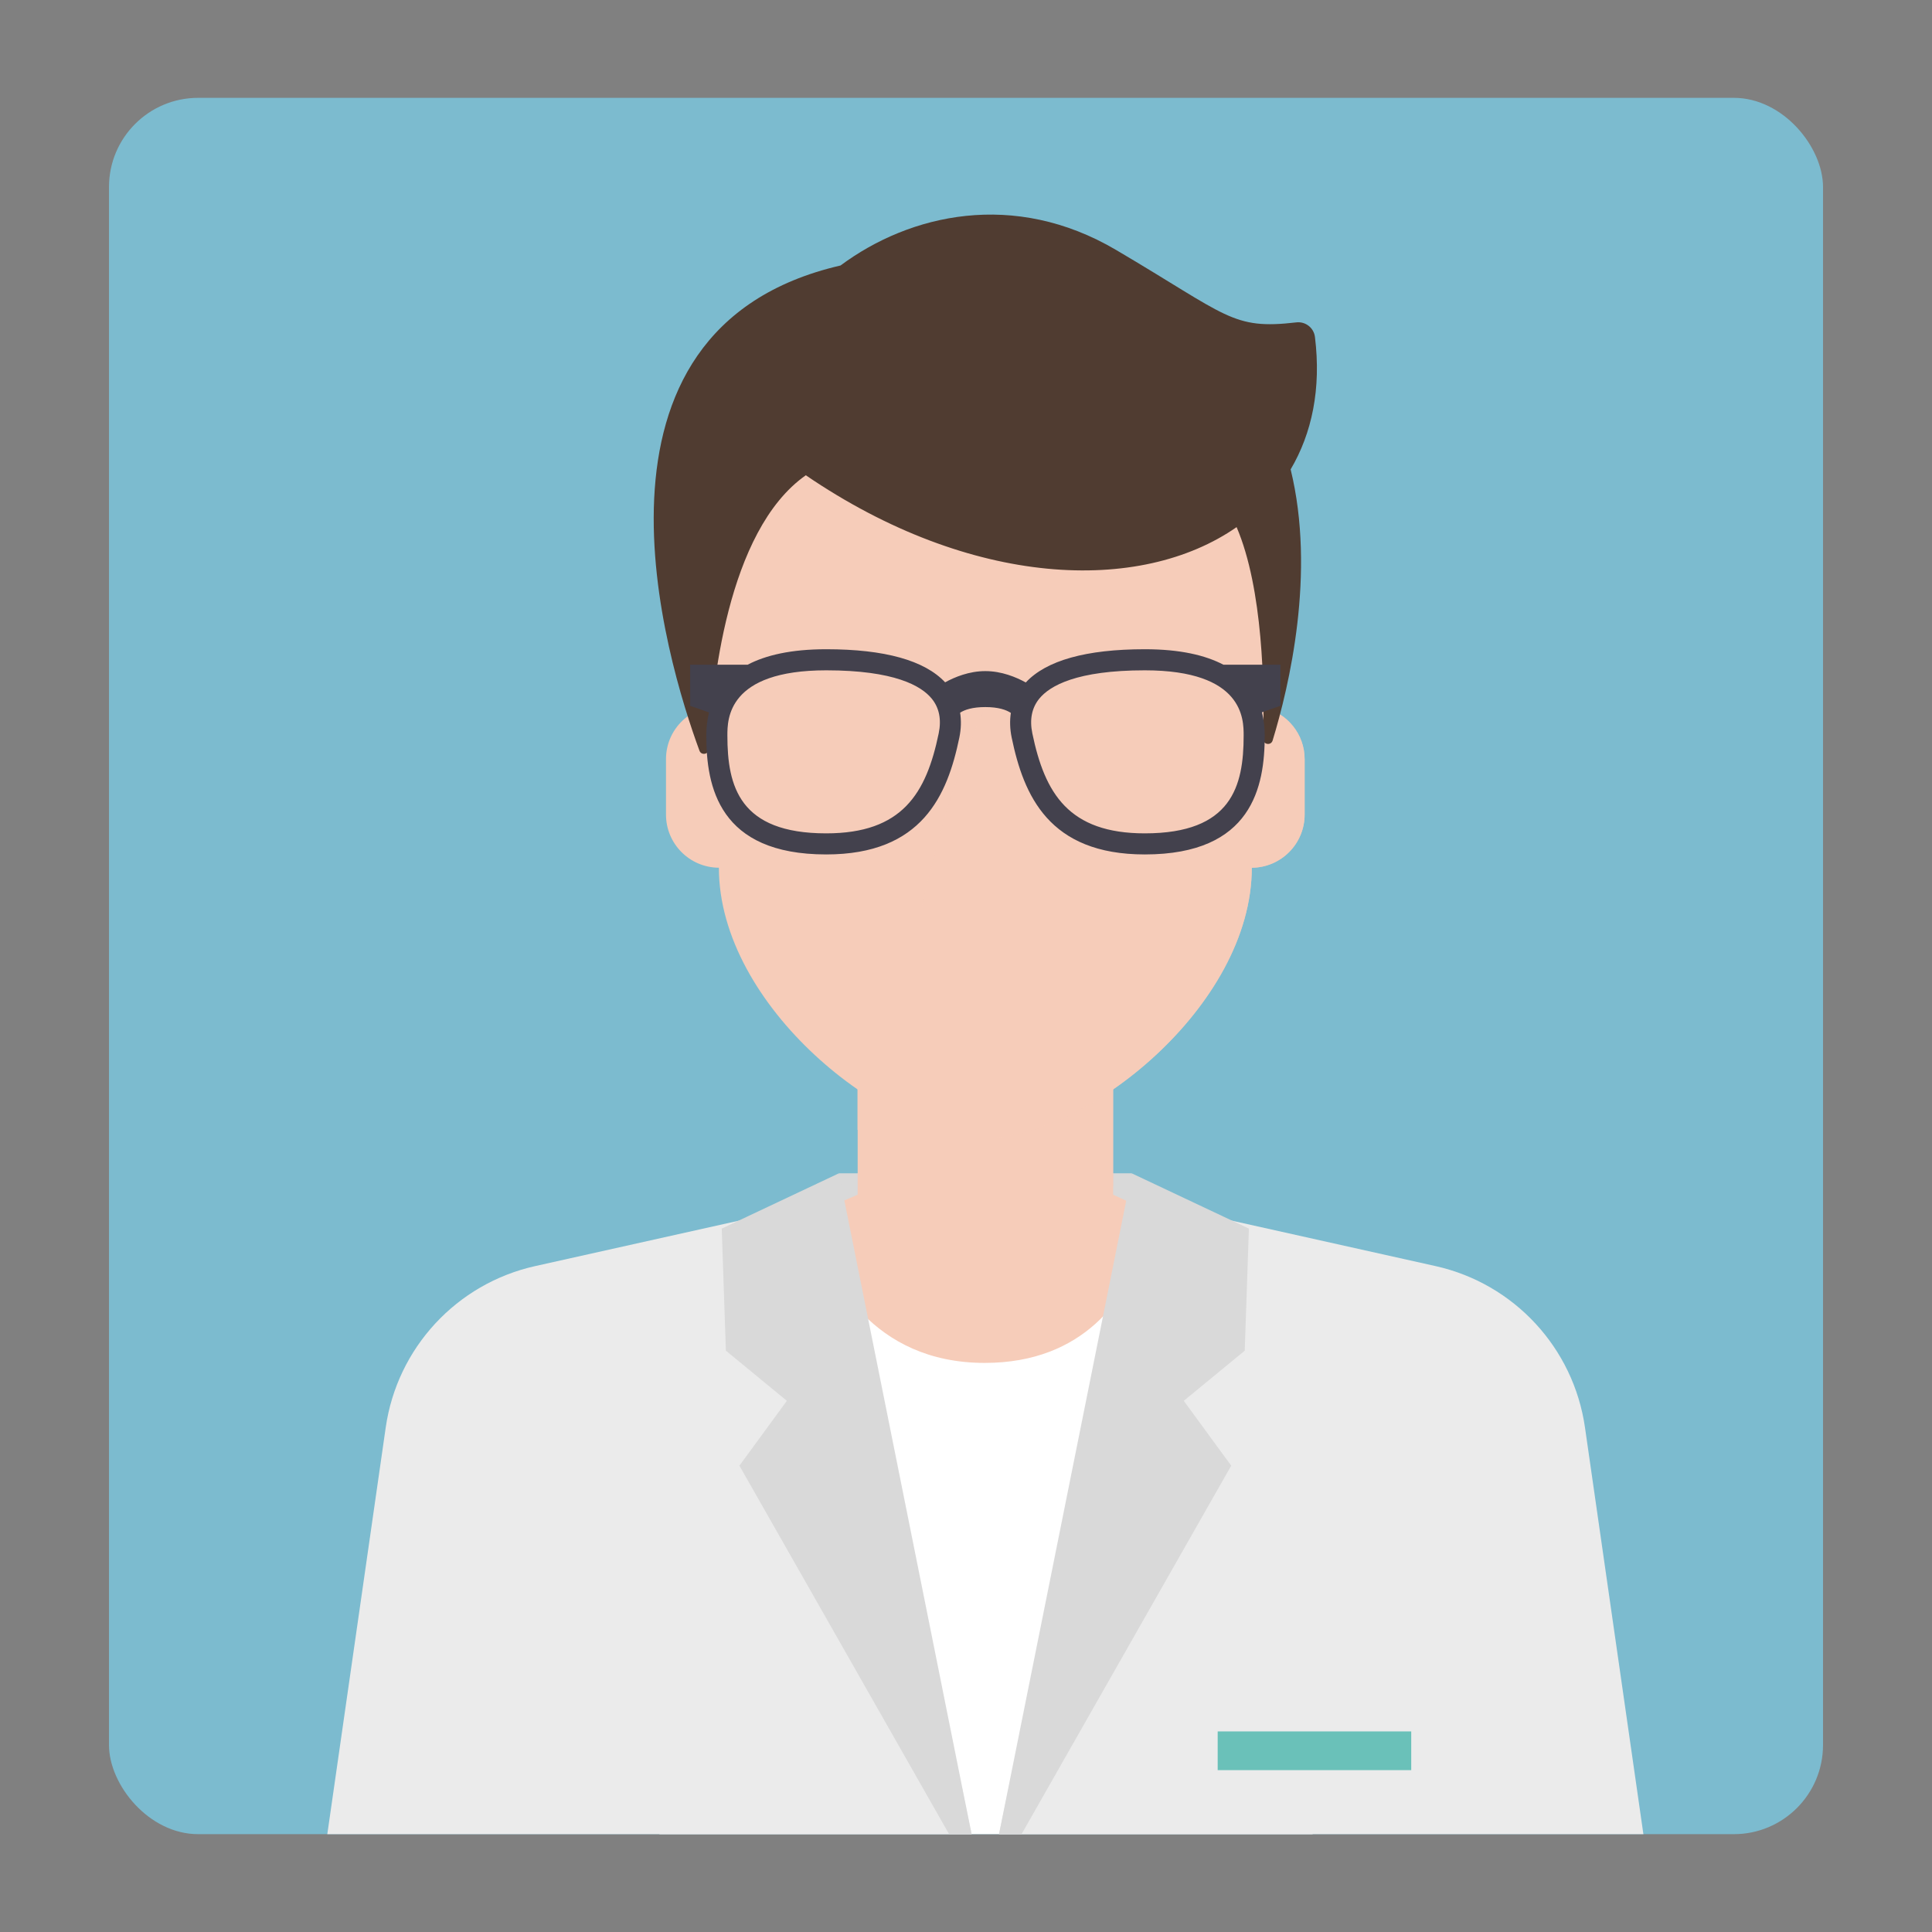 <?xml version="1.0" encoding="UTF-8"?>
<svg xmlns="http://www.w3.org/2000/svg" version="1.1" viewBox="0 0 260 260">
  <rect x="0" y="0" width="260" height="260" fill="#808080" stroke="none"/>
  <!-- Generator: Adobe Illustrator 29.0.0, SVG Export Plug-In . SVG Version: 2.1.0 Build 186)  -->
  <defs>
    <style>
      .st0 {
        fill: #e7e8e9;
      }

      .st1 {
        fill: #efc09a;
      }

      .st2 {
        fill: #d9d9d9;
      }

      .st3 {
        fill: #f8f7f7;
      }

      .st4 {
        fill: #e2b79a;
      }

      .st5 {
        fill: #fff;
      }

      .st6 {
        fill: #6ac1b9;
      }

      .st7 {
        fill: #c7c6c6;
      }

      .st8 {
        fill: #dca782;
      }

      .st9 {
        isolation: isolate;
      }

      .st10 {
        fill: #43414d;
      }

      .st11 {
        fill: #f4eae1;
      }

      .st11, .st12, .st13 {
        mix-blend-mode: multiply;
      }

      .st11, .st13 {
        opacity: .8;
      }

      .st12, .st13, .st14 {
        fill: #f6ccb9;
      }

      .st15 {
        fill: #ebebeb;
      }

      .st16 {
        fill: #7cbbcf;
      }

      .st17 {
        fill: #503c31;
      }

      .st18 {
        fill: none;
        stroke: #44413f;
        stroke-miterlimit: 10;
      }

      .st19 {
        fill: #352f2d;
      }
    </style>
  </defs>
  <g class="st9">
    <g id="Livello_1">
      <rect class="st16" x="14.667" y="13.167" width="230.667" height="233.667" rx="12" ry="12"/>
      <g id="nurse">
        <path class="st19" d="M728.261,104.697c.502-.601.921-1.271,1.258-1.987,1.112-1.612,1.767-3.564,1.767-5.67,0-3.652-1.964-6.838-4.887-8.583.056-.432.094-.869.094-1.316,0-2.086-.627-4.023-1.698-5.641,1.136-1.669,1.801-3.685,1.801-5.856,0-4.334-2.646-8.047-6.409-9.62.126-.628.193-1.277.193-1.941,0-3.321-1.65-6.252-4.171-8.033.315-.879.495-1.822.495-2.809,0-4.609-3.737-8.346-8.346-8.346-.656,0-1.29.083-1.902.226-1.111-3.543-4.42-6.113-8.329-6.113-1.065,0-2.08.2-3.024.549-1.315-2.505-3.932-4.217-6.953-4.232-1.161-4.944-5.589-8.63-10.888-8.63-.748,0-1.477.077-2.183.216-2.031-3.168-5.575-5.273-9.617-5.273-5.535,0-10.15,3.937-11.199,9.163-2.132.385-3.995,1.536-5.294,3.162-1.63-1.387-3.739-2.229-6.048-2.229-3.643,0-6.791,2.09-8.331,5.131-6.058.06-10.951,4.984-10.951,11.056,0,.827.098,1.63.27,2.405-3.134,1.011-5.416,3.916-5.416,7.386,0,.293.055.571.086.856-3.598,1.004-6.24,4.298-6.24,8.216,0,1.779.545,3.43,1.476,4.797-1.881,1.57-3.079,3.931-3.079,6.573,0,.083.01.163.012.246-3.8,1.848-6.426,5.735-6.426,10.245,0,3.286,1.399,6.239,3.624,8.319-.5,1.161-.779,2.44-.779,3.784,0,2.253.783,4.321,2.084,5.957-1.016,1.319-1.626,2.967-1.626,4.76,0,2.384,1.071,4.516,2.754,5.95-.491,1.153-.764,2.422-.764,3.755,0,4.038,2.498,7.487,6.031,8.902-.257.805-.398,1.663-.398,2.553,0,3.434,2.063,6.382,5.015,7.685-.045.354-.076.712-.076,1.077,0,4.7,3.81,8.51,8.51,8.51.142,0,.281-.014.421-.021.459,5.249,4.859,9.369,10.227,9.369.635,0,1.255-.066,1.858-.176.058,4.344,3.592,7.848,7.95,7.848.532,0,1.05-.054,1.553-.154,1.603,2.726,4.559,4.561,7.95,4.561,1.61,0,3.123-.414,4.44-1.139,1.933,1.765,4.497,2.85,7.321,2.85,5.528,0,10.081-4.127,10.773-9.466,1.868-.181,3.545-1.016,4.797-2.274,1.418,1.096,3.192,1.755,5.123,1.755,3.466,0,6.44-2.101,7.722-5.099.582.103,1.178.166,1.79.166,5.673,0,10.272-4.599,10.272-10.272,0-.376-.023-.746-.062-1.111,2.785-1.425,4.756-4.205,5.039-7.475,3.543-1.599,6.012-5.155,6.012-9.294,0-.542-.055-1.07-.136-1.589,2.1-1.828,3.434-4.514,3.434-7.517,0-.309-.019-.613-.046-.914,3.447-1.358,5.89-4.71,5.89-8.64,0-2.586-1.058-4.923-2.763-6.608Z"/>
        <polygon class="st0" points="650.206 159.335 685.403 159.335 685.403 174.255 650.255 174.255 650.206 159.335"/>
        <g>
          <polygon class="st4" points="689.476 164.061 682.253 159.897 682.253 141.469 653.357 141.469 653.357 159.897 646.133 164.061 653.357 207.041 682.252 207.041 689.476 164.061"/>
          <polygon class="st8" points="653.357 141.589 653.357 152.358 682.252 159.896 682.252 141.589 653.357 141.589"/>
        </g>
        <g>
          <path class="st15" d="M729.163,185.315c-1.388-7.104-6.561-12.875-13.472-15.03l-29.051-9.637-18.836,28.175-18.836-28.175-29.051,9.637c-6.911,2.155-12.083,7.925-13.472,15.03l-10.881,53.046h144.479l-10.881-53.046Z"/>
          <line class="st18" x1="667.804" y1="188.823" x2="667.804" y2="238.361"/>
          <circle class="st2" cx="667.73" cy="206.746" r="3.612"/>
          <circle class="st2" cx="667.879" cy="196.425" r="3.612"/>
          <g>
            <path class="st2" d="M650.206,159.335s-5.742,1.508-7.712,1.849c.333,15.015,3.746,44.243,25.311,27.639l-17.598-29.488Z"/>
            <path class="st2" d="M685.403,159.335s5.742,1.508,7.712,1.849c-.333,15.015-3.746,44.243-25.311,27.639l17.599-29.488Z"/>
          </g>
        </g>
        <g>
          <g>
            <path class="st1" d="M700.903,93.688v-15.026c0-15.959-18.475-36.12-33.099-36.12-14.624,0-33.099,20.161-33.099,36.12v15.026c-4.062,0-7.355,3.234-7.355,7.224v7.513c0,3.99,3.293,7.224,7.355,7.224,0,15.959,18.475,36.698,33.099,36.698,14.624,0,33.099-20.739,33.099-36.698,4.062,0,7.355-3.234,7.355-7.224v-7.513c0-3.99-3.293-7.224-7.355-7.224Z"/>
            <path class="st11" d="M667.805,125.618v26.729c14.624,0,33.099-20.739,33.099-36.698,4.062,0,7.355-3.234,7.355-7.224v-7.513c0-3.99-3.293-7.224-7.355-7.224v-15.026c0-15.959-18.475-36.12-33.099-36.12v58.514c-5.366,11.208-7.355,23.117-7.355,23.117l7.355,1.445Z"/>
          </g>
          <path class="st19" d="M715.545,66.341c1.052-1.403,1.683-3.139,1.683-5.028,0-1.69-.504-3.26-1.363-4.577,1.163-1.47,1.862-3.324,1.862-5.344,0-4.103-2.866-7.53-6.703-8.405-.668-.442-1.418-.758-2.208-.977.223-.756.347-1.555.347-2.384,0-4.659-3.777-8.437-8.437-8.437-2.102,0-4.021.774-5.498,2.046-1.259-4.024-5.016-6.945-9.455-6.945-5.471,0-9.906,4.435-9.906,9.906,0,1.562.372,3.034,1.016,4.348-1.038.254-1.999.7-2.843,1.304.003-.098.015-.195.015-.294,0-2.921-1.407-5.508-3.573-7.141.063-.441.106-.888.106-1.346,0-5.256-4.261-9.516-9.516-9.516-.179,0-.353.017-.53.027-.781-.167-1.59-.259-2.422-.259-2.951,0-5.634,1.117-7.674,2.94-4.676.45-8.333,4.383-8.342,9.175-2.785.305-5.135,2.038-6.318,4.449-2.677,1.647-4.468,4.593-4.474,7.965-3.346,1.135-5.757,4.296-5.757,8.025,0,.699.094,1.374.253,2.024-2,1.934-3.249,4.641-3.249,7.644,0,3.657,1.847,6.882,4.657,8.797-.075.515-.127,1.038-.127,1.574,0,5.988,4.854,10.843,10.843,10.843,2.916,0,5.558-1.157,7.507-3.03,3.062-.618,5.482-2.995,6.174-6.03.038.001.074.006.111.006,4.594,0,8.318-3.724,8.318-8.318,0-.048-.006-.094-.007-.142,2.655-.74,4.785-2.724,5.73-5.287.407-.091.804-.207,1.193-.341,1.596,4.075,5.544,6.969,10.178,6.996.421,4.191,3.957,7.463,8.259,7.463.25,0,.497-.016.742-.037-.038.329-.063.661-.063 1,0,4.713,3.82,8.533,8.533,8.533,3.166,0,5.923-1.728,7.396-4.289,1.979,1.996,4.721,3.234,7.754,3.234,6.031,0,10.92-4.889,10.92-10.92,0-3.903-2.054-7.318-5.134-9.249Z"/>
        </g>
      </g>
      <rect class="st3" x="686.885" y="214.343" width="26.183" height="16.912" rx="2.333" ry="2.333"/>
      <path class="st19" d="M713.068,219.429v-3.284c0-.996-.807-1.803-1.803-1.803h-22.577c-.996,0-1.803.807-1.803,1.803v3.284h26.183Z"/>
      <rect class="st7" x="696.929" y="212.669" width="6.095" height="3.348" rx="1.527" ry="1.527"/>
      <g id="pharmacist">
        <rect class="st2" x="112.897" y="157.899" width="39.404" height="15.834"/>
        <g>
          <polygon class="st14" points="155.158 163.247 149.802 160.777 149.802 143.748 115.42 143.748 115.42 160.777 110.041 163.099 111.474 211.394 115.42 211.394 115.42 218.799 149.802 218.799 149.802 211.394 153.726 211.394 155.158 163.247"/>
          <polygon class="st12" points="115.409 143.748 115.409 152.037 149.79 159.662 149.79 143.748 115.409 143.748"/>
        </g>
        <g>
          <path class="st5" d="M176.647,246.833c.653-25.378-.749-75.672-21.515-83.474l-1.278,4.798c-2.21,6.333-7.878,15.257-21.335,15.257-15.182,0-20.974-11.753-22.771-17.466l-.69-2.589c-20.766,7.802-21.379,58.096-20.319,83.474h87.908Z"/>
          <g>
            <path class="st15" d="M221.161,246.833l-7.861-54.73c-1.539-10.716-9.546-19.362-20.112-21.718l-40.842-9.108-17.908,85.556h86.724Z"/>
            <path class="st15" d="M130.764,246.833l-17.902-85.556-40.842,9.108c-10.566,2.356-18.573,11.003-20.112,21.719l-7.861,54.73h86.718Z"/>
          </g>
          <g>
            <polygon class="st2" points="105.891 188.516 99.507 197.243 127.724 246.833 130.753 246.833 112.897 157.899 97.128 165.34 97.687 181.767 105.891 188.516"/>
            <polygon class="st2" points="137.474 246.833 165.691 197.243 159.307 188.516 167.511 181.767 168.071 165.34 152.301 157.899 134.444 246.833 137.474 246.833"/>
          </g>
          <rect class="st6" x="163.871" y="233.008" width="26.046" height="5.209"/>
        </g>
        <g>
          <g>
            <path class="st14" d="M170.117,95.236l1.164-15.129c0-19.783-18.91-35.814-38.679-35.814-19.783,0-38.679,16.03-38.679,35.814l1.163,15.114c-1.107.267-2.105.774-2.939,1.489-1.547,1.318-2.521,3.266-2.521,5.458v7.449c0,3.939,3.171,7.134,7.118,7.158,0,18.682,22.447,36.391,35.858,36.391,13.411,0,35.858-17.707,35.858-36.389,3.932-.028,7.112-3.219,7.112-7.158v-7.449c0-3.364-2.328-6.167-5.455-6.935Z"/>
            <path class="st13" d="M170.117,95.236l1.164-15.129c0-19.783-18.91-35.814-38.679-35.814-.002,0-.004 0-.006 0v50.855c-5.225,11.113-8.595,27.218-8.595,27.218h8.595v30.799s.003 0.0.004 0c.002,0,.004-0.0.007-0,13.412-.004,35.853-17.709,35.853-36.389,3.932-.028,7.112-3.219,7.112-7.158v-7.449c0-3.364-2.328-6.167-5.455-6.935Z"/>
          </g>
          <path class="st17" d="M176.959,45.344c-.152-1.229-1.269-2.102-2.499-1.959-8.659,1.005-9.172-.863-24.266-9.75-13.707-8.07-27.733-4.853-37.079,2.094-37.124,8.569-23.42,53.25-18.984,65.296.246.667,1.225.506,1.258-.204.377-8.111,2.384-29.369,13.053-36.863,22.268,15.184,45.021,16.009,57.975,6.979,3.561,8.306,3.756,21.57,3.574,28.51-.02.756,1.05.934,1.271.21,2.228-7.296,5.838-22.55,2.426-36.488,2.867-4.853,4.133-10.86,3.271-17.826Z"/>
          <path class="st10" d="M172.32,89.454h-7.677c-2.427-1.272-5.822-2.083-10.576-2.083-7.905,0-13.27,1.515-16.023,4.473-1.302-.716-3.246-1.53-5.445-1.53-2.179,0-4.106.799-5.409,1.51-2.759-2.945-8.117-4.453-16.003-4.453-4.754,0-8.149.811-10.576,2.083h-7.733v5.531l2.538.89c-.26,1.037-.366,2.088-.366,3.102,0,6.873,1.673,16.009,16.136,16.009,12.918,0,16.306-7.948,17.917-15.721.244-1.179.27-2.302.107-3.356.63-.403,1.669-.755,3.388-.755,1.763,0,2.814.371,3.438.786-.158,1.046-.13,2.158.112,3.325,1.611,7.773,5,15.721,17.917,15.721,14.463,0,16.136-9.136,16.136-16.009,0-1.02-.108-2.077-.371-3.12l2.488-.873v-5.531ZM126.327,98.69c-1.675,8.079-4.89,13.46-15.14,13.46-11.687,0-13.299-6.331-13.299-13.172,0-2.169,0-8.769,13.299-8.769,9.175,0,12.792,2.077,14.209,3.819,1.003,1.232,1.316,2.8.93,4.662ZM154.067,112.15c-10.25,0-13.465-5.381-15.14-13.46-.386-1.862-.073-3.43.93-4.662,1.418-1.743,5.034-3.819,14.209-3.819,13.299,0,13.299,6.6,13.299,8.769,0,6.841-1.611,13.172-13.299,13.172Z"/>
        </g>
      </g>
    </g>
  </g>
</svg>